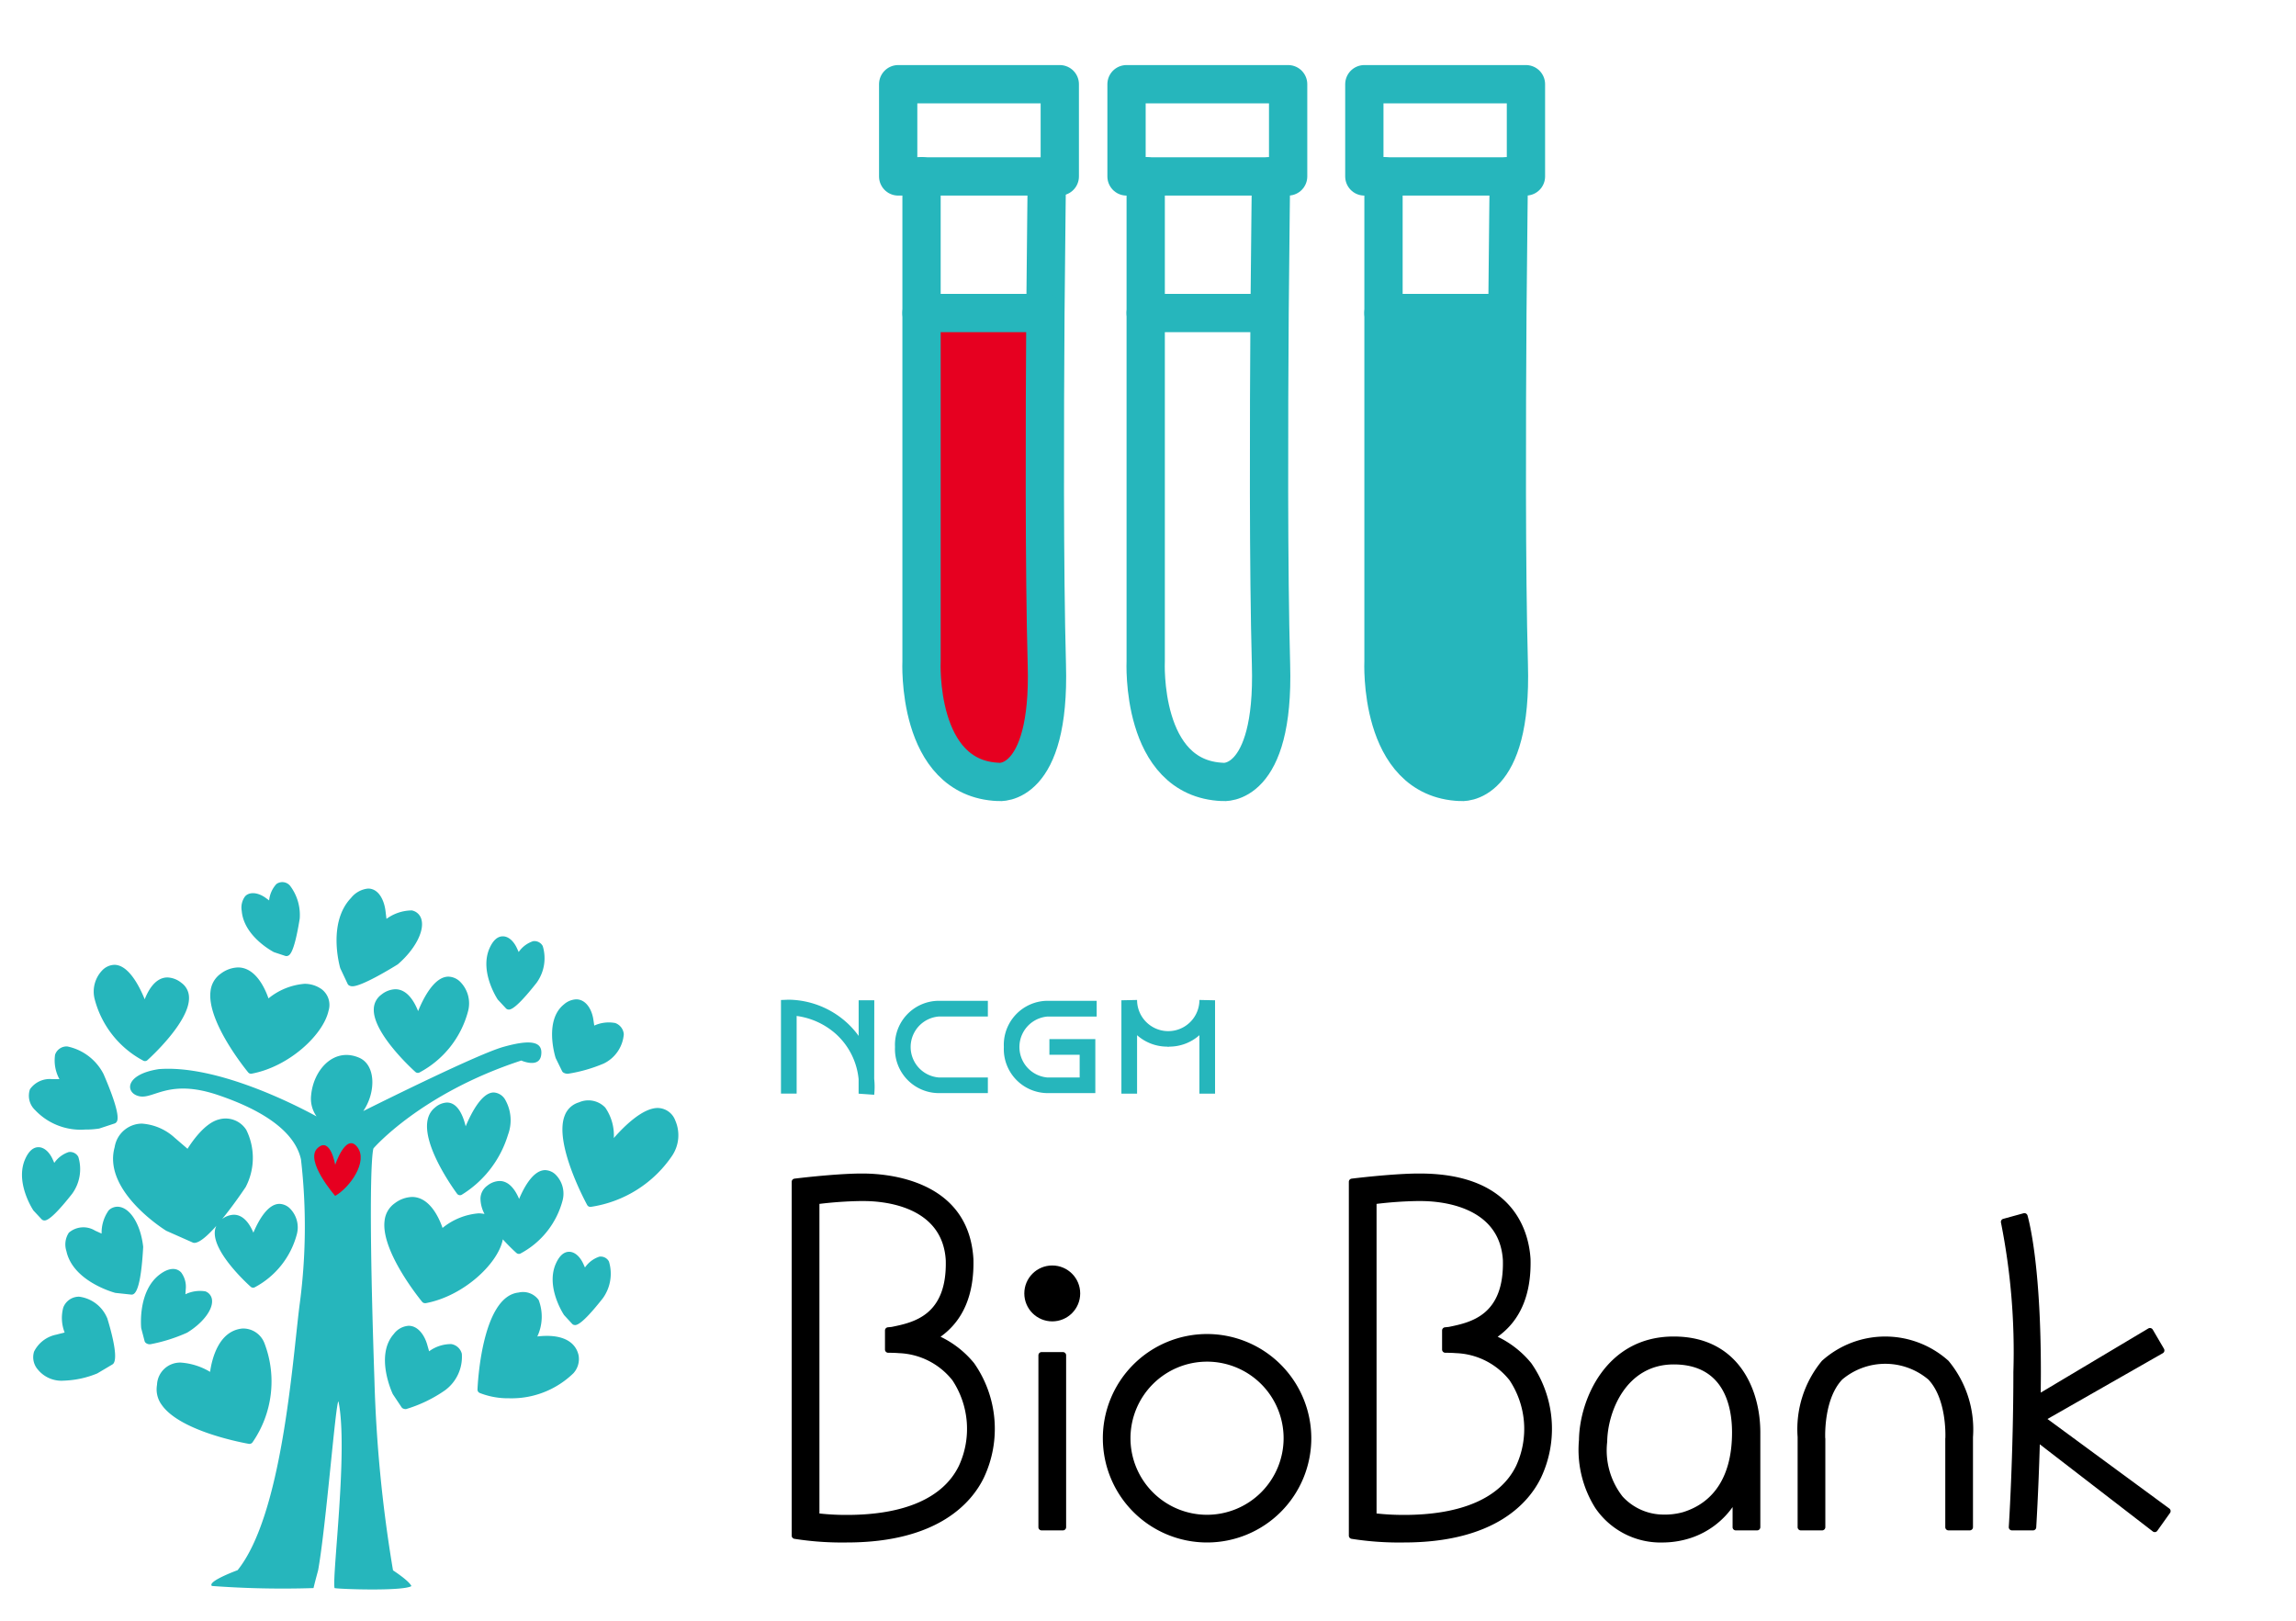 <svg id="layout" xmlns="http://www.w3.org/2000/svg" width="170" height="120" viewBox="0 0 170 120"><defs><style>.cls-1{fill:#26b6bc;}.cls-2{fill:#e60020;}.cls-3{fill:none;stroke:#26b6bc;stroke-linecap:round;stroke-linejoin:round;stroke-width:2.835px;}</style></defs><title>cooperation_img3</title><path class="cls-1" d="M111.719,49.216c.266,9.158-3.578,8.68-3.578,8.68-6.129-.248-5.7-8.945-5.7-8.945V23.177h9.176C111.559,31.165,111.524,42.13,111.719,49.216Z"/><path class="cls-2" d="M77.514,49.216c.266,9.158-3.578,8.68-3.578,8.68-6.129-.248-5.7-8.945-5.7-8.945V23.177h9.176C77.355,31.165,77.319,42.13,77.514,49.216Z"/><path class="cls-3" d="M68.232,13.044V48.95s-.425,8.7,5.7,8.945c0,0,3.844.478,3.578-8.68-.195-7.085-.159-18.05-.106-26.039.053-5.863.106-10.132.106-10.132"/><line class="cls-3" x1="68.232" y1="23.177" x2="77.372" y2="23.177"/><path class="cls-3" d="M84.83,13.044V48.95s-.425,8.7,5.7,8.945c0,0,3.844.478,3.578-8.68-.195-7.085-.159-18.05-.106-26.039.053-5.863.106-10.132.106-10.132"/><line class="cls-3" x1="84.83" y1="23.177" x2="93.97" y2="23.177"/><path class="cls-3" d="M102.437,13.044V48.95s-.425,8.7,5.7,8.945c0,0,3.844.478,3.578-8.68-.195-7.085-.159-18.05-.106-26.039.053-5.863.106-10.132.106-10.132"/><line class="cls-3" x1="102.437" y1="23.177" x2="111.577" y2="23.177"/><rect class="cls-3" x="66.503" y="6.235" width="11.966" height="6.828"/><rect class="cls-3" x="83.41" y="6.235" width="11.966" height="6.828"/><rect class="cls-3" x="101.018" y="6.235" width="11.966" height="6.828"/><path class="cls-1" d="M37.249,77.519c-1.854.527-8.732,3.938-10.353,4.746.94-1.37.952-3.418-.314-3.955-1.864-.792-3.369.9-3.544,2.77a2.271,2.271,0,0,0,.4,1.579c-1.4-.766-7.321-3.842-11.682-3.5-2.591.4-2.481,1.809-1.416,2.013s2.19-1.311,5.786-.1c3.643,1.23,5.738,2.855,6.159,4.769a43.439,43.439,0,0,1-.114,10.855c-.533,4.285-1.291,15.477-4.579,19.562,0,0-2.281.831-1.9,1.168a71.534,71.534,0,0,0,7.522.156s.049-.244.34-1.314c.583-3.21,1.312-12.613,1.508-12.5.73,3.55-.486,12.89-.292,13.814.339.081,5.058.243,5.691-.146-.16-.389-1.362-1.167-1.362-1.167a101.8,101.8,0,0,1-1.377-14.131c-.548-16.277-.067-17.115-.067-17.115s3.49-4.061,10.943-6.5c0,0,1.328.6,1.471-.4S39.341,76.925,37.249,77.519Z"/><path class="cls-2" d="M24.816,88.545S22.54,85.938,23.5,85.018s1.318,1.227,1.318,1.227.792-2.4,1.632-1.324S25.893,87.933,24.816,88.545Z"/><path class="cls-1" d="M31.477,96.487a.307.307,0,0,0,.05,0c2.782-.522,5.3-2.888,5.689-4.654.006-.025.008-.048.012-.073.479.527.9.914,1.01,1.01a.269.269,0,0,0,.18.069.263.263,0,0,0,.11-.023,6.256,6.256,0,0,0,3.13-3.945,1.988,1.988,0,0,0-.47-1.848,1.159,1.159,0,0,0-.821-.386c-.886,0-1.57,1.273-1.931,2.134-.25-.6-.707-1.33-1.449-1.33a1.53,1.53,0,0,0-.912.351,1.206,1.206,0,0,0-.5.941,2.479,2.479,0,0,0,.3,1.151,2.306,2.306,0,0,0-.448-.047,4.849,4.849,0,0,0-2.66,1.079c-.26-.751-.953-2.292-2.259-2.292a2.233,2.233,0,0,0-1.267.457,1.8,1.8,0,0,0-.763,1.284c-.306,2.257,2.659,5.877,2.785,6.031A.275.275,0,0,0,31.477,96.487Z"/><path class="cls-1" d="M18.584,79.5a.26.26,0,0,0,.05-.005c2.783-.52,5.3-2.886,5.69-4.652a1.456,1.456,0,0,0-.508-1.6,2.152,2.152,0,0,0-1.278-.4,4.846,4.846,0,0,0-2.659,1.079c-.261-.75-.954-2.292-2.259-2.292a2.226,2.226,0,0,0-1.267.456,1.8,1.8,0,0,0-.763,1.285c-.306,2.257,2.66,5.876,2.786,6.03A.271.271,0,0,0,18.584,79.5Z"/><path class="cls-1" d="M42.457,101.675a1.563,1.563,0,0,0,.382-1.328c-.206-.928-1.038-1.438-2.343-1.438a5.876,5.876,0,0,0-.712.045,3.465,3.465,0,0,0,.1-2.7A1.424,1.424,0,0,0,38.4,95.7c-2.749.288-3.035,6.9-3.045,7.176a.27.27,0,0,0,.169.262,5.7,5.7,0,0,0,2.153.391A6.574,6.574,0,0,0,42.457,101.675Z"/><path class="cls-1" d="M17.955,98.364c-1.772.164-2.268,2.274-2.4,3.21a4.858,4.858,0,0,0-2.164-.687,1.712,1.712,0,0,0-1.765,1.648,1.93,1.93,0,0,0,.357,1.494c1.4,1.993,6.242,2.839,6.448,2.875a.251.251,0,0,0,.046,0,.269.269,0,0,0,.22-.113,7.915,7.915,0,0,0,.884-7.336A1.688,1.688,0,0,0,17.955,98.364Z"/><path class="cls-1" d="M29.27,73.244a1.736,1.736,0,0,0-1.033.4,1.343,1.343,0,0,0-.56,1.061c-.079,1.814,2.95,4.547,3.079,4.662a.268.268,0,0,0,.18.07.28.28,0,0,0,.11-.023,7.217,7.217,0,0,0,3.614-4.558,2.259,2.259,0,0,0-.534-2.108,1.3,1.3,0,0,0-.923-.437c-1.041,0-1.843,1.562-2.246,2.552C30.681,74.159,30.152,73.244,29.27,73.244Z"/><path class="cls-1" d="M21.513,89.523a1.159,1.159,0,0,0-.821-.387c-.885,0-1.57,1.273-1.931,2.133-.25-.6-.707-1.329-1.45-1.329a1.5,1.5,0,0,0-.865.32c.727-.888,1.415-1.879,1.743-2.367a4.669,4.669,0,0,0,.05-4.229,1.811,1.811,0,0,0-2.046-.775c-1.014.263-1.937,1.579-2.308,2.168l-.956-.822a3.989,3.989,0,0,0-2.439-1.042,2.062,2.062,0,0,0-2,1.741c-.9,3.21,3.595,6.056,3.82,6.194L14.276,92a.256.256,0,0,0,.109.024c.393,0,1.005-.55,1.633-1.26a1.249,1.249,0,0,0-.116.47c-.067,1.551,2.381,3.788,2.66,4.038a.267.267,0,0,0,.18.069.271.271,0,0,0,.11-.023,6.255,6.255,0,0,0,3.13-3.946A1.985,1.985,0,0,0,21.513,89.523Z"/><path class="cls-1" d="M33.092,81.633a1.447,1.447,0,0,0-.893.379c-1.854,1.506,1.28,5.879,1.643,6.372a.268.268,0,0,0,.218.11.265.265,0,0,0,.114-.025,7.911,7.911,0,0,0,3.441-4.455,3.072,3.072,0,0,0-.192-2.559,1.054,1.054,0,0,0-.866-.568c-.865,0-1.635,1.457-2.078,2.505C34.288,82.6,33.892,81.633,33.092,81.633Z"/><path class="cls-1" d="M45.448,84.261a3.617,3.617,0,0,0-.634-2.255,1.726,1.726,0,0,0-1.949-.386,1.6,1.6,0,0,0-1.048.967c-.827,2.049,1.557,6.444,1.658,6.63a.27.27,0,0,0,.238.141h.021a8.833,8.833,0,0,0,6.027-3.78A2.726,2.726,0,0,0,50,82.965a1.407,1.407,0,0,0-1.3-.929C47.569,82.036,46.189,83.415,45.448,84.261Z"/><path class="cls-1" d="M10.624,78.54a.264.264,0,0,0,.109.024.272.272,0,0,0,.181-.069c.129-.116,3.158-2.847,3.08-4.662a1.347,1.347,0,0,0-.561-1.062,1.745,1.745,0,0,0-1.033-.4c-.883,0-1.411.915-1.686,1.617-.4-.989-1.205-2.552-2.245-2.552a1.308,1.308,0,0,0-.925.437,2.266,2.266,0,0,0-.533,2.109A7.216,7.216,0,0,0,10.624,78.54Z"/><path class="cls-1" d="M25.739,72.846a.275.275,0,0,0,.1.112.48.48,0,0,0,.258.067c.7,0,2.891-1.332,3.357-1.625,1.251-1.077,1.973-2.432,1.756-3.292a.913.913,0,0,0-.721-.7,3.23,3.23,0,0,0-1.874.626l-.072-.589c-.094-.764-.487-1.655-1.291-1.655a1.843,1.843,0,0,0-1.257.69c-1.751,1.828-.852,5.036-.8,5.212Z"/><path class="cls-1" d="M7.917,97.551a2.6,2.6,0,0,0-2.06-1.543,1.241,1.241,0,0,0-1.171.8,2.949,2.949,0,0,0,.1,1.85l-.627.162a2.351,2.351,0,0,0-1.636,1.252A1.387,1.387,0,0,0,2.8,101.4a2.258,2.258,0,0,0,1.941.823A7.063,7.063,0,0,0,7.2,101.69l1.124-.667a.28.28,0,0,0,.079-.07c.35-.467-.139-2.3-.461-3.352A.286.286,0,0,0,7.917,97.551Z"/><path class="cls-1" d="M3.081,90.275a.279.279,0,0,0,.134.079.468.468,0,0,0,.085.01c.323,0,1-.655,2.045-1.981A3.1,3.1,0,0,0,5.8,85.659a.689.689,0,0,0-.72-.358,2.1,2.1,0,0,0-1.06.8l-.114-.253c-.256-.569-.651-.909-1.058-.909-.388,0-.715.288-.974.857-.774,1.7.52,3.709.6,3.829Z"/><path class="cls-1" d="M44.371,93.046a2.093,2.093,0,0,0-1.059.8l-.114-.253c-.257-.57-.652-.91-1.058-.91-.389,0-.716.289-.975.859-.774,1.7.521,3.708.6,3.827l.6.651a.273.273,0,0,0,.134.079.474.474,0,0,0,.086.01c.322,0,1-.655,2.046-1.98a3.107,3.107,0,0,0,.457-2.724A.688.688,0,0,0,44.371,93.046Z"/><path class="cls-1" d="M37.462,74.66a.272.272,0,0,0,.135.08.46.46,0,0,0,.084.01c.324,0,1-.655,2.047-1.98a3.1,3.1,0,0,0,.457-2.724.693.693,0,0,0-.721-.358,2.1,2.1,0,0,0-1.06.8l-.115-.253c-.255-.569-.65-.909-1.057-.909-.389,0-.716.288-.975.858-.774,1.7.521,3.708.6,3.827Z"/><path class="cls-1" d="M20.286,70.5l.842.278a.279.279,0,0,0,.155,0c.146-.039.484-.131.908-2.757a3.577,3.577,0,0,0-.711-2.435.746.746,0,0,0-1.015-.131,2.1,2.1,0,0,0-.539,1.212L19.7,66.5c-.579-.432-1.222-.493-1.551-.137a1.393,1.393,0,0,0-.251,1.078C18.053,69.309,20.157,70.433,20.286,70.5Z"/><path class="cls-1" d="M15.7,96.274a.751.751,0,0,0-.493-.661,2.479,2.479,0,0,0-1.479.216l.024-.362a1.767,1.767,0,0,0-.339-1.254c-.355-.379-.923-.347-1.572.138-1.632,1.214-1.4,3.831-1.386,3.985l.25.955a.269.269,0,0,0,.08.131.481.481,0,0,0,.339.109,12.2,12.2,0,0,0,2.728-.858C15,97.974,15.76,96.988,15.7,96.274Z"/><path class="cls-1" d="M8.691,89.347a.931.931,0,0,0-.64.265,2.844,2.844,0,0,0-.527,1.724l-.486-.22a1.651,1.651,0,0,0-1.938.151,1.578,1.578,0,0,0-.185,1.359c.478,2.225,3.458,3.057,3.626,3.1l1.179.127H9.75a.263.263,0,0,0,.11-.024c.374-.167.624-1.333.742-3.511C10.416,90.625,9.6,89.347,8.691,89.347Z"/><path class="cls-1" d="M6.317,83.632a6.227,6.227,0,0,0,1.029-.074l1.14-.375a.269.269,0,0,0,.122-.082c.1-.116.4-.472-.94-3.575A3.9,3.9,0,0,0,4.98,77.479a.909.909,0,0,0-.9.606A2.887,2.887,0,0,0,4.4,79.9l-.551,0a1.783,1.783,0,0,0-1.629.746A1.459,1.459,0,0,0,2.6,82.192,4.637,4.637,0,0,0,6.317,83.632Z"/><path class="cls-1" d="M29.826,104.279a.49.49,0,0,0,.233.053,10.166,10.166,0,0,0,2.883-1.388,3.068,3.068,0,0,0,1.251-2.715.961.961,0,0,0-.781-.712,2.743,2.743,0,0,0-1.64.533l-.143-.5c-.181-.64-.651-1.388-1.373-1.388a1.5,1.5,0,0,0-1.093.6c-1.4,1.579-.151,4.311-.077,4.462l.643.965A.269.269,0,0,0,29.826,104.279Z"/><path class="cls-1" d="M41.614,79.3a.291.291,0,0,0,.079.1.594.594,0,0,0,.37.1,11.158,11.158,0,0,0,2.637-.755,2.641,2.641,0,0,0,1.487-2.173.962.962,0,0,0-.633-.826A2.587,2.587,0,0,0,44,75.935l-.068-.457c-.111-.74-.546-1.486-1.269-1.486a1.476,1.476,0,0,0-.905.372c-1.477,1.176-.664,3.826-.614,3.976Z"/><path d="M123.923,98.956c-5.036,0-6.976,4.713-7.013,7.66a8.076,8.076,0,0,0,1.21,5.039,5.85,5.85,0,0,0,5,2.552,6.774,6.774,0,0,0,2.093-.343,6.174,6.174,0,0,0,3.071-2.279v1.488a.237.237,0,0,0,.236.238H130.1a.239.239,0,0,0,.238-.238v-7.016C130.336,102.782,128.656,98.956,123.923,98.956Zm-.8,13.184a4.12,4.12,0,0,1-2.984-1.337,5.544,5.544,0,0,1-1.139-4.06c.03-2.211,1.392-5.72,4.925-5.72,3.758,0,4.318,3.155,4.318,5.034,0,3.128-1.257,5.171-3.635,5.906A5.037,5.037,0,0,1,123.121,112.14Z"/><path d="M144.271,100.757a7,7,0,0,0-9.372,0,7.938,7.938,0,0,0-1.8,5.64v6.676a.239.239,0,0,0,.238.238h1.576a.239.239,0,0,0,.238-.238v-6.541a.193.193,0,0,0-.008-.054c-.011-.329-.063-2.941,1.257-4.335a4.944,4.944,0,0,1,6.379,0c1.329,1.4,1.27,4.032,1.259,4.331a.22.22,0,0,0-.006.057v6.541a.237.237,0,0,0,.236.238h1.574a.239.239,0,0,0,.241-.238v-6.663A7.952,7.952,0,0,0,144.271,100.757Z"/><path d="M160.62,111.692l-9.021-6.629,8.538-4.871a.233.233,0,0,0,.112-.145.246.246,0,0,0-.024-.182l-.831-1.42a.248.248,0,0,0-.148-.111.238.238,0,0,0-.181.026l-7.963,4.749c0-.5.008-1,.008-1.518,0-7.414-.756-10.749-.988-11.594a.238.238,0,0,0-.113-.143.233.233,0,0,0-.18-.024l-1.505.414a.237.237,0,0,0-.165.293,48.916,48.916,0,0,1,.915,11.054c0,6.121-.335,11.417-.34,11.466a.24.24,0,0,0,.063.179.243.243,0,0,0,.175.075h1.557a.237.237,0,0,0,.237-.222c0-.032.163-2.576.265-6.151l8.364,6.449a.231.231,0,0,0,.146.05.208.208,0,0,0,.034,0,.23.23,0,0,0,.159-.1l.938-1.317A.236.236,0,0,0,160.62,111.692Z"/><path d="M69.64,98.973c1.684-1.2,2.5-3.131,2.434-5.75-.345-5.878-6.363-6.334-8.2-6.334l-.24,0c-2,.028-4.779.375-4.806.379a.237.237,0,0,0-.209.235V113.7a.239.239,0,0,0,.192.234,22.641,22.641,0,0,0,3.884.272c6.8,0,9.277-3,10.148-4.788a8.476,8.476,0,0,0-.719-8.49A7.264,7.264,0,0,0,69.64,98.973ZM62.7,112.166a17.993,17.993,0,0,1-2.028-.107V89.137a28.827,28.827,0,0,1,2.976-.21c.1,0,.206,0,.313,0,1.363,0,5.829.317,6.065,4.386.107,4.086-2.383,4.6-4.006,4.933l-.28.028a.238.238,0,0,0-.214.236v1.412a.238.238,0,0,0,.239.237s.46,0,.772.028A5.3,5.3,0,0,1,70.52,102.2,6.517,6.517,0,0,1,71,108.527C69.845,110.907,66.973,112.166,62.7,112.166Z"/><path d="M110.89,98.973c1.686-1.2,2.5-3.131,2.434-5.75-.112-1.9-1.135-6.334-8.2-6.334l-.239,0c-2,.028-4.779.375-4.807.379a.236.236,0,0,0-.207.235V113.7a.238.238,0,0,0,.193.234,22.591,22.591,0,0,0,3.883.272c6.8,0,9.277-3,10.148-4.788a8.476,8.476,0,0,0-.719-8.49A7.247,7.247,0,0,0,110.89,98.973Zm-6.941,13.192a17.976,17.976,0,0,1-2.026-.107V89.137a28.769,28.769,0,0,1,2.976-.21c.1,0,.2,0,.309,0,1.364,0,5.83.317,6.069,4.386.1,4.086-2.385,4.6-4.008,4.933l-.28.028a.238.238,0,0,0-.214.236v1.412a.238.238,0,0,0,.237.237s.462,0,.774.028a5.3,5.3,0,0,1,3.987,2.013,6.519,6.519,0,0,1,.484,6.332C111.1,110.907,108.223,112.166,103.948,112.166Z"/><path d="M89.374,98.772a7.717,7.717,0,1,0,7.717,7.714A7.724,7.724,0,0,0,89.374,98.772Zm0,13.384a5.669,5.669,0,1,1,5.667-5.67A5.676,5.676,0,0,1,89.374,112.156Z"/><path d="M77.125,100.109H78.7a.238.238,0,0,1,.238.238v12.726a.238.238,0,0,1-.238.238H77.125a.239.239,0,0,1-.239-.239V100.347A.238.238,0,0,1,77.125,100.109Z"/><circle cx="77.911" cy="95.766" r="2.069"/><path class="cls-1" d="M64.734,74.063H63.576V76.7a6.391,6.391,0,0,0-.894-1,6.529,6.529,0,0,0-4.3-1.682l-.557.023v6.931h1.16V75.222A5.462,5.462,0,0,1,61.9,76.563a5.18,5.18,0,0,1,1.673,3.34v1.073l1.154.081a5.6,5.6,0,0,0,0-1.183Z"/><path class="cls-1" d="M66.267,77.5h0v.041h0A3.26,3.26,0,0,0,69.5,80.935h3.643V79.776H69.5a2.264,2.264,0,0,1,0-4.512h3.643V74.1H69.5A3.26,3.26,0,0,0,66.267,77.5Z"/><path class="cls-1" d="M74.326,77.5h0v.041h0a3.26,3.26,0,0,0,3.228,3.394H81.1v-4H77.7v1.16H79.94v1.683H77.554a2.264,2.264,0,0,1,0-4.512H81.2V74.1H77.554A3.26,3.26,0,0,0,74.326,77.5Z"/><path class="cls-1" d="M88.807,74.038a2.308,2.308,0,0,1-4.616,0l-1.16.025v6.913h1.16v-4.33a3.354,3.354,0,0,0,2.235.847V77.5c.024,0,.047,0,.073,0s.047,0,.071,0v-.007a3.349,3.349,0,0,0,2.236-.847v4.33h1.159V74.063Z"/></svg>